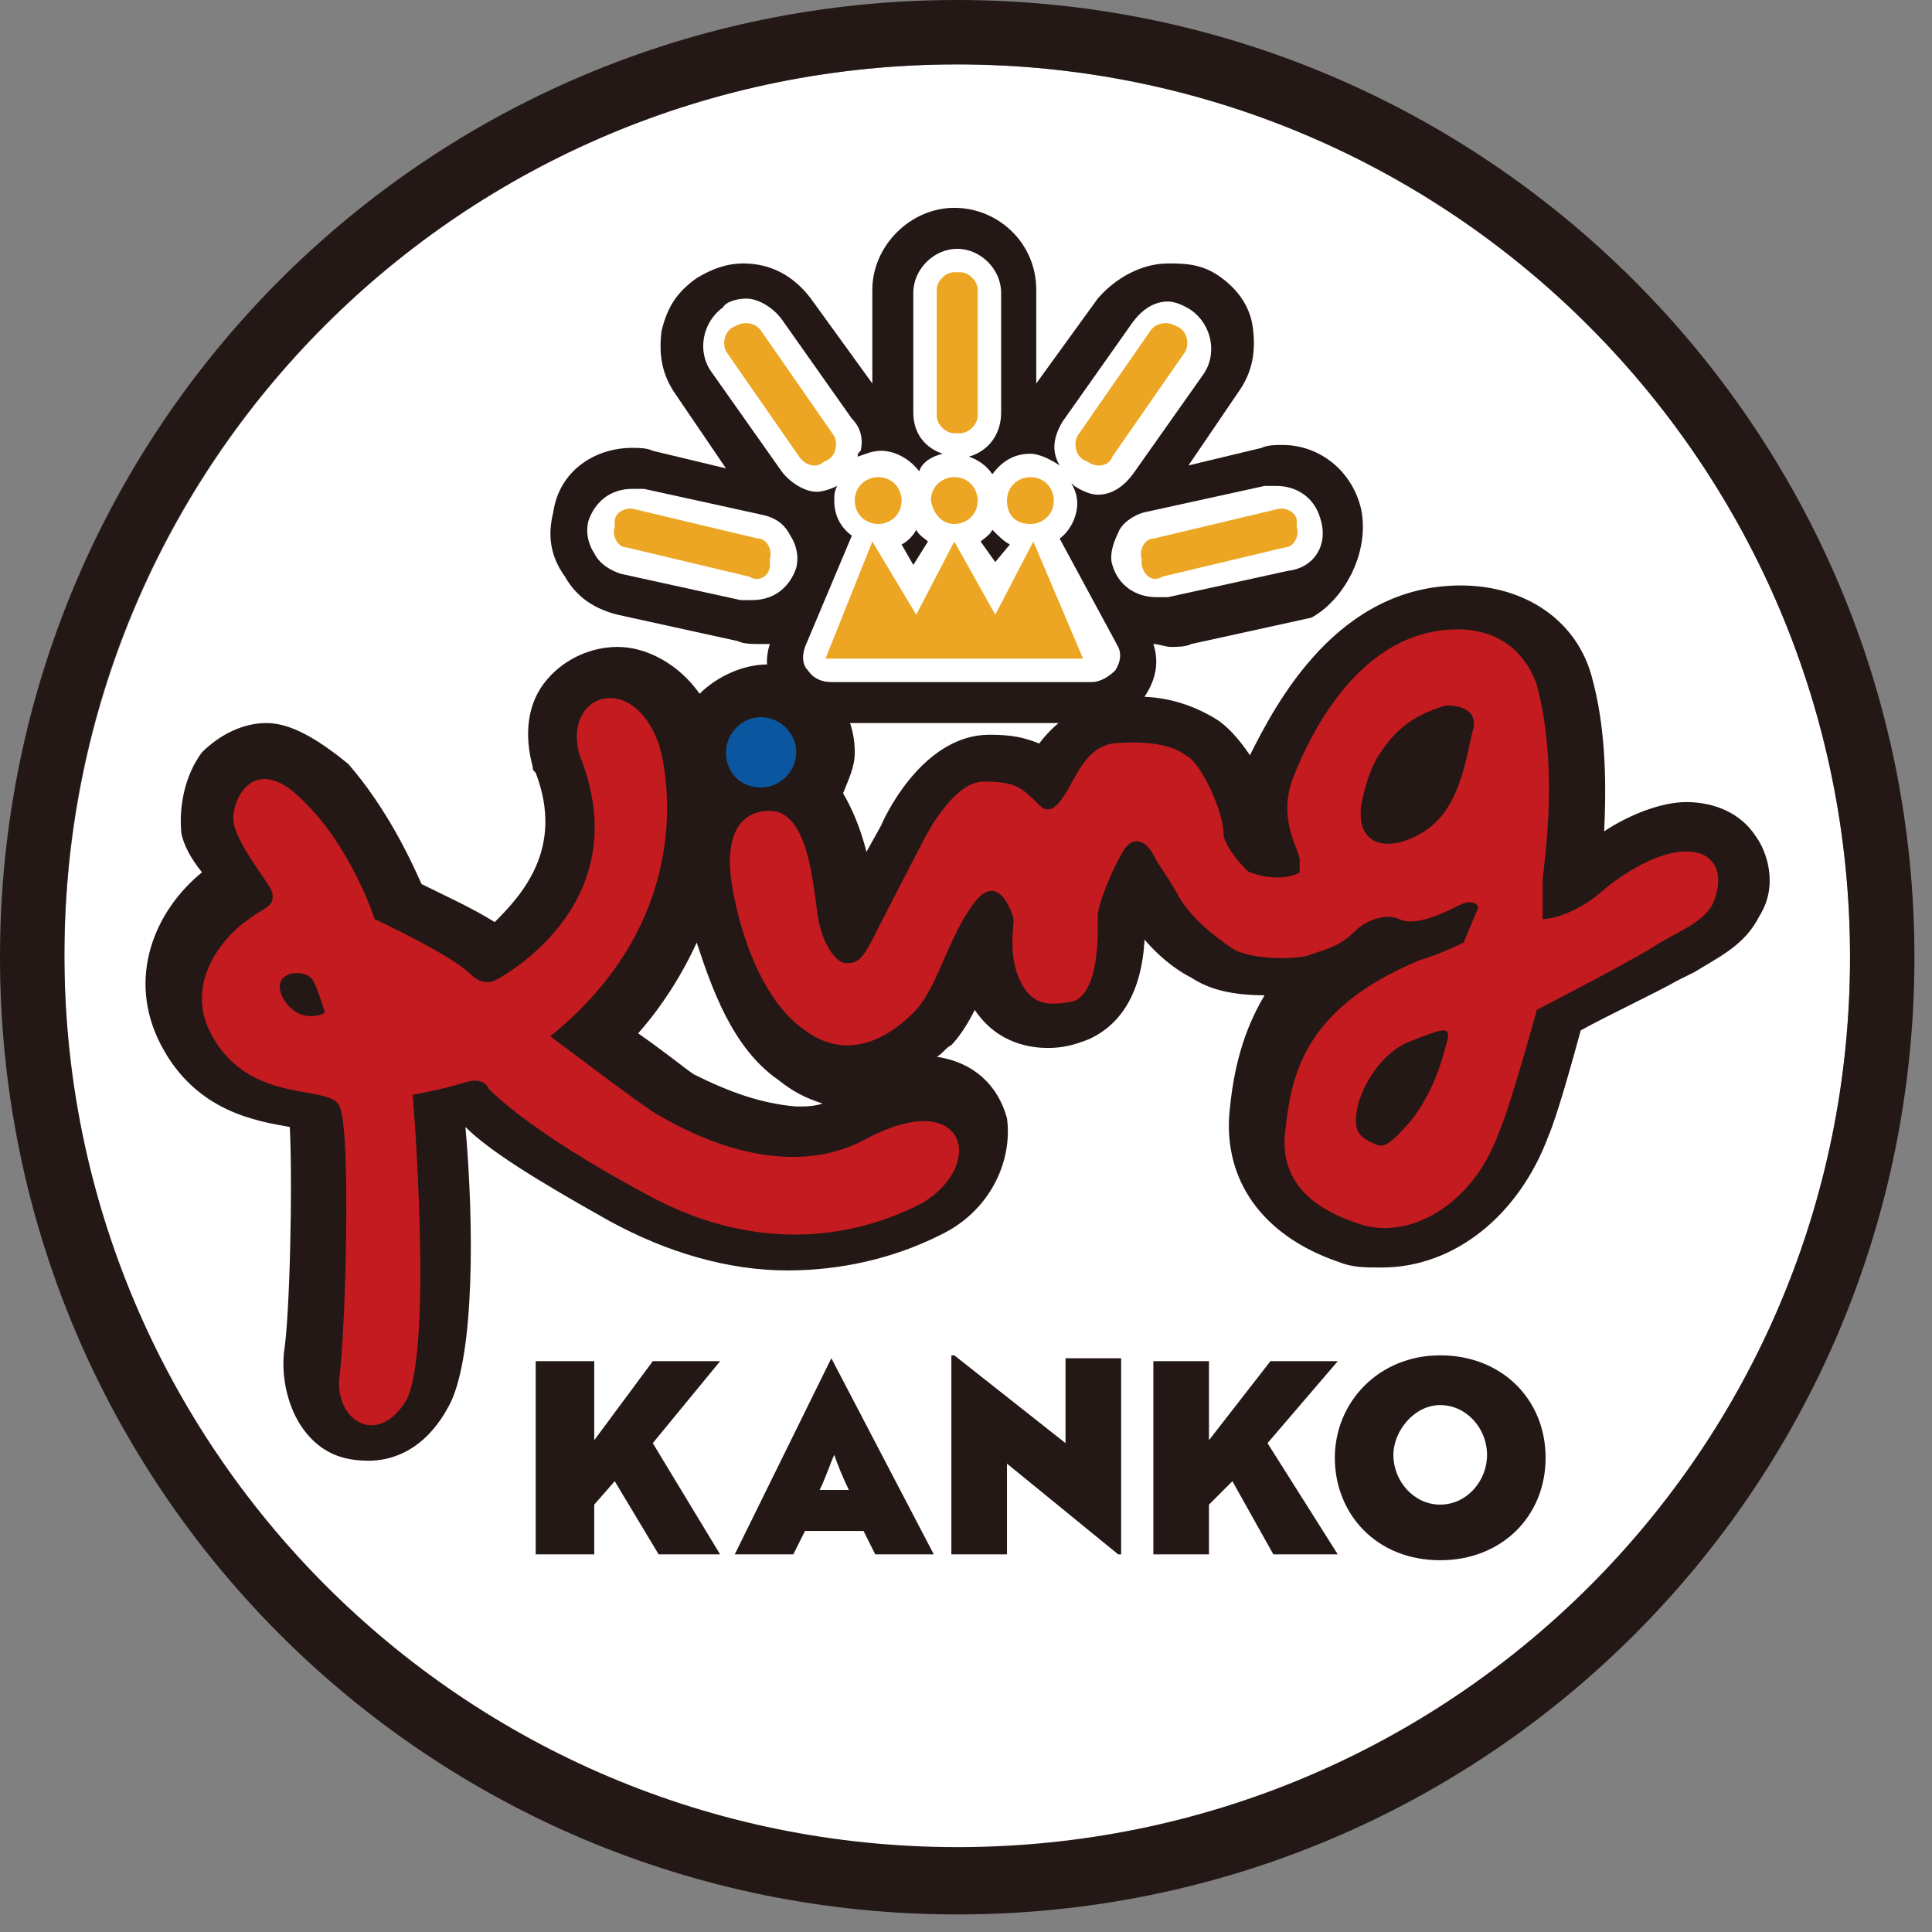 <?xml version="1.0" encoding="UTF-8"?> <svg xmlns="http://www.w3.org/2000/svg" width="66" height="66" viewBox="0 0 66 66" fill="none"><rect x="0" y="0" width="66" height="66" fill="#808080" stroke="none"/><g clip-path="url(#clip0_283_95)"><path d="M32.7 63.2C49.6 63.2 63.2 49.5 63.2 32.7C63.2 15.8 49.5 2.2 32.7 2.2C15.8 2.2 2.2 15.8 2.2 32.7C2.2 49.6 15.8 63.2 32.7 63.2Z" fill="white"></path><path d="M60 28.6C59.5 27.8 58.6 27.4 57.6 27.4C56.8 27.4 55.7 27.8 54.8 28.4C54.9 26.4 54.8 24.7 54.4 23.2C53.9 21.2 52.1 20 49.9 20C45.7 20 43.6 24 42.7 25.8C42.3 25.2 41.9 24.8 41.6 24.6C40.8 24.1 39.9 23.8 38.9 23.8C38.5 23.8 38.1 23.8 37.8 23.9C36.9 24.1 36.1 24.6 35.5 25.4C35 25.2 34.6 25.1 33.8 25.1C31.7 25.1 30.4 27.5 30.1 28.2L29.6 29.1C29.4 28.3 29.1 27.6 28.8 27.1C29 26.6 29.2 26.2 29.2 25.7C29.2 24 27.9 22.7 26.2 22.7C25.4 22.7 24.5 23.1 23.9 23.7C23.2 22.7 22.1 22.1 21.1 22.1C20.2 22.1 19.3 22.5 18.7 23.2C18 24 17.9 25.1 18.2 26.2C18.2 26.3 18.2 26.3 18.3 26.4C19.3 29 17.8 30.6 16.9 31.5C16.1 31 15.2 30.6 14.4 30.2C14 29.3 13.2 27.6 11.9 26.1C10.8 25.2 9.9 24.7 9.1 24.7C8.3 24.7 7.5 25.1 6.9 25.7C6.3 26.5 6.1 27.6 6.2 28.5C6.3 28.9 6.5 29.3 6.9 29.8C5.3 31.1 4.3 33.4 5.5 35.7C6.7 38 8.8 38.3 9.9 38.5C10 40.5 9.9 45 9.7 46.2C9.6 47.2 9.9 48.3 10.5 49C11.1 49.7 11.8 49.9 12.6 49.9C13.2 49.9 14.5 49.7 15.4 47.9C16.2 46.2 16.2 41.9 15.9 38.5C16.7 39.3 18.3 40.3 20.8 41.7C22.8 42.8 24.9 43.4 26.9 43.4C28.7 43.4 30.5 43 32.1 42.2C33.8 41.4 34.6 39.7 34.4 38.2C34.1 37.1 33.3 36.3 32 36.1C32.2 36 32.3 35.8 32.5 35.7C32.8 35.4 33.1 34.9 33.3 34.5C34.1 35.7 35.3 35.8 35.8 35.8C36.3 35.8 36.7 35.7 37.2 35.5C38.3 35 39 33.9 39.1 32.1C39.7 32.8 40.3 33.2 40.7 33.4C41.3 33.8 42.1 34 43.2 34C42.3 35.5 42.1 37 42 38C41.8 40.3 43.1 42.2 45.7 43.1C46.2 43.3 46.6 43.3 47.2 43.3C49.7 43.3 51.9 41.5 52.9 38.8C53.2 38.1 53.7 36.3 54 35.2C54.9 34.7 56.6 33.9 57.3 33.5C57.5 33.4 57.7 33.3 57.9 33.2C58.7 32.7 59.6 32.3 60.1 31.3C60.8 30.2 60.3 29 60 28.6ZM23.7 36.7C23.4 36.5 22.8 36 21.8 35.3C22.6 34.4 23.3 33.3 23.8 32.2C24.3 33.7 25 35.8 26.6 36.9C27.1 37.3 27.5 37.5 28.1 37.7C27.8 37.8 27.5 37.8 27.2 37.8C26 37.7 24.9 37.3 23.7 36.7Z" fill="#231815"></path><path d="M46.5 17.4C46.2 16.1 45.1 15.2 43.8 15.2C43.6 15.2 43.3 15.2 43.1 15.3L40.6 15.9L42.3 13.4C42.8 12.7 42.9 12 42.8 11.2C42.7 10.4 42.2 9.8 41.6 9.4C41 9 40.4 9 39.9 9C39 9 38.1 9.5 37.5 10.2L35.4 13.1V9.9C35.4 8.3 34.1 7.1 32.6 7.1C31.1 7.1 29.8 8.4 29.8 9.9V13.1L27.7 10.2C27.1 9.4 26.3 9 25.4 9C24.8 9 24.3 9.2 23.8 9.5C23.1 10 22.8 10.5 22.6 11.3C22.5 12.1 22.6 12.8 23.1 13.5L24.8 16L22.3 15.4C22.1 15.3 21.8 15.3 21.6 15.3C20.3 15.3 19.1 16.1 18.9 17.5C18.7 18.3 18.8 19 19.3 19.7C19.7 20.4 20.3 20.8 21.1 21L25.2 21.9C25.4 22 25.7 22 25.9 22C26 22 26.1 22 26.3 22C26.1 22.6 26.2 23.2 26.6 23.8C27 24.5 27.7 24.7 28.4 24.7H37.3C38.1 24.7 38.7 24.3 39.1 23.8C39.5 23.2 39.6 22.6 39.4 22C39.6 22 39.8 22.1 40 22.1C40.2 22.1 40.5 22.1 40.7 22L44.8 21.1C45.9 20.5 46.8 18.9 46.5 17.4Z" fill="#231815"></path><path d="M32.7 0C14.6 0 0 14.6 0 32.7C0 50.8 14.6 65.4 32.7 65.4C50.8 65.4 65.4 50.8 65.4 32.7C65.4 14.6 50.7 0 32.7 0ZM32.7 63.1C15.8 63.1 2.2 49.4 2.2 32.6C2.2 15.8 15.8 2.2 32.7 2.2C49.6 2.2 63.2 15.9 63.2 32.7C63.2 49.5 49.6 63.1 32.7 63.1Z" fill="#231815"></path><path d="M26 26.9C26.7 26.9 27.2 26.3 27.2 25.7C27.2 25 26.6 24.5 26 24.5C25.3 24.5 24.8 25.1 24.8 25.7C24.8 26.4 25.3 26.9 26 26.9Z" fill="#0B579F"></path><path d="M54.9 30.3C53.7 31.4 52.7 31.4 52.7 31.4C52.7 31.4 52.7 30.5 52.7 30.1C52.7 29.7 53.3 26.4 52.5 23.4C52.2 22.5 51.4 21.5 49.8 21.5C46.5 21.5 44.8 25 44.2 26.5C43.6 28 44.4 29 44.4 29.4C44.4 29.8 44.4 29.8 44.4 29.8C44.4 29.8 43.8 30.2 42.7 29.8C42.6 29.8 41.8 28.9 41.8 28.5C41.8 27.7 41 26 40.5 25.8C40 25.4 39 25.3 38 25.4C36.9 25.6 36.7 26.9 36.1 27.5C35.9 27.7 35.7 27.7 35.5 27.5C34.9 26.9 34.7 26.7 33.6 26.7C32.5 26.7 31.5 28.8 31.5 28.8C31.5 28.8 30.2 31.3 29.8 32.1C29.4 32.9 29.2 32.9 28.9 32.9C28.5 32.9 28.1 32.1 28 31.6C27.8 31 27.8 27.7 26.3 27.7C25 27.7 24.8 29 25 30.2C25.2 31.5 25.9 34.1 27.5 35.2C29 36.3 30.4 35.4 31.2 34.6C32 33.8 32.3 32.3 33.1 31.1C33.9 29.8 34.4 30.7 34.6 31.3C34.7 31.5 34.4 32.4 34.8 33.4C35.2 34.3 35.7 34.4 36.7 34.2C37.6 33.8 37.5 31.7 37.5 31.3C37.5 30.9 38 29.7 38.3 29.2C38.7 28.4 39.2 28.8 39.4 29.2C39.6 29.6 39.8 29.8 40.2 30.5C40.6 31.3 41.5 32 42.1 32.4C42.7 32.8 44.4 32.8 44.8 32.6C45.4 32.4 45.8 32.3 46.3 31.8C46.7 31.4 47.4 31.2 47.8 31.4C48.2 31.6 48.9 31.4 49.7 31C50.4 30.6 50.5 31 50.5 31L50 32.2C50 32.2 49.2 32.6 48.5 32.8C44.4 34.5 44.1 36.9 43.9 38.7C43.7 40.6 45.2 41.4 46.4 41.8C48.1 42.4 50.3 41.2 51.2 38.7C51.6 37.8 52.5 34.5 52.5 34.5C52.5 34.5 55.4 33 56.4 32.4C57.3 31.8 58.1 31.6 58.5 30.9C59.3 29.1 57.6 28.2 54.9 30.3ZM49.4 35.7C49.2 36.5 48.8 37.6 48.1 38.4C47.3 39.3 47.2 39.2 46.8 39C46.4 38.8 46.2 38.6 46.4 37.7C46.4 37.7 46.8 36.2 48.1 35.6C49.4 35.1 49.6 35 49.4 35.7ZM50.3 25C50.1 25.8 49.9 27.5 48.8 28.3C47.7 29.1 46.3 29.1 46.5 27.5C46.5 27.5 46.7 26.4 47.1 25.8C47.5 25.2 48 24.5 49.4 24.1C50.1 24.1 50.5 24.4 50.3 25Z" fill="#C31B1F"></path><path d="M29.6 38.9C26.5 40.6 22.9 38.3 22.5 38.1C22.1 37.9 18.8 35.4 18.8 35.4C24 31.2 22.7 26 22.5 25.4C21.6 22.9 19.2 23.7 19.8 25.8C21.9 31 16.9 33.5 16.9 33.5C16.9 33.5 16.5 33.7 16.1 33.3C15.4 32.6 12.8 31.4 12.8 31.4C12.8 31.4 12 28.9 10.3 27.3C8.6 25.6 7.8 27.5 8 28.2C8.2 29 9.3 30.3 9.3 30.5C9.4 31 9 31 8.5 31.4C7.6 32 6.3 33.6 7.2 35.3C8.5 37.8 11.3 37 11.6 37.8C12 38.6 11.8 45.5 11.6 47C11.4 48.5 12.9 49.5 13.9 47.8C14.8 45.9 14.1 37.4 14.1 37.4C14.1 37.4 15.2 37.2 15.8 37C16.4 36.8 16.6 37 16.7 37.2C16.9 37.4 18.2 38.7 21.9 40.7C25.6 42.8 29 42.4 31.5 41.1C33.7 39.8 33 37.1 29.6 38.9ZM9.8 34.3C9 33.2 10.4 33 10.7 33.5C10.9 33.9 11.1 34.6 11.1 34.6C11.1 34.6 10.4 35 9.8 34.3Z" fill="#C31B1F"></path><path d="M24.6 46.5H22.3L20.3 49.2V46.5H18.3V53.1H20.3V51.4L21 50.6L22.5 53.1H24.6L22.3 49.3L24.6 46.5Z" fill="#231815"></path><path d="M28.4 46.4L25.1 53.1H27.1L27.5 52.3H29.5L29.9 53.1H31.9L28.4 46.4ZM28 50.9C28.2 50.5 28.4 49.9 28.5 49.7C28.6 50 28.8 50.5 29 50.9H28Z" fill="#231815"></path><path d="M36.4 49.3L32.6 46.3H32.5V53.1H34.4V50L38.2 53.1H38.3V46.4H36.4V49.3Z" fill="#231815"></path><path d="M45.7 46.5H43.4L41.3 49.2V46.5H39.4V53.1H41.3V51.4L42.1 50.6L43.5 53.1H45.7L43.3 49.3L45.7 46.5Z" fill="#231815"></path><path d="M49.2 46.3C47.1 46.3 45.6 47.9 45.6 49.8C45.6 51.7 47 53.3 49.2 53.3C51.3 53.3 52.8 51.8 52.8 49.8C52.8 47.8 51.3 46.3 49.2 46.3ZM49.2 51.4C48.3 51.4 47.6 50.6 47.6 49.7C47.6 48.9 48.3 48 49.2 48C50.1 48 50.8 48.8 50.8 49.7C50.8 50.6 50.1 51.4 49.2 51.4Z" fill="#231815"></path><path d="M36.2 18.4C36.6 18.1 36.8 17.6 36.8 17.2C36.8 16.9 36.7 16.7 36.6 16.5L36.7 16.6C37 16.8 37.3 16.9 37.5 16.9C38 16.9 38.4 16.6 38.7 16.2L41.1 12.8C41.6 12.1 41.4 11.1 40.7 10.6C40.4 10.4 40.1 10.3 39.9 10.3C39.4 10.3 39 10.6 38.7 11L36.3 14.4C36 14.9 35.9 15.4 36.2 15.9C35.9 15.7 35.5 15.5 35.2 15.5C34.6 15.5 34.2 15.8 33.9 16.2C33.7 15.9 33.4 15.7 33.1 15.6C33.8 15.4 34.2 14.8 34.2 14.1V10C34.2 9.2 33.5 8.5 32.7 8.5C31.9 8.5 31.2 9.2 31.2 10V14.1C31.2 14.8 31.6 15.3 32.2 15.5C31.8 15.6 31.5 15.8 31.4 16.1C31.1 15.7 30.6 15.4 30.1 15.4C29.8 15.4 29.6 15.5 29.3 15.6C29.3 15.5 29.3 15.5 29.4 15.4C29.5 15 29.4 14.6 29.1 14.3L26.7 10.9C26.4 10.5 25.9 10.2 25.5 10.2C25.2 10.2 24.8 10.3 24.7 10.5C24 11 23.8 12 24.3 12.7L26.7 16.1C27 16.5 27.5 16.8 27.9 16.8C28.1 16.8 28.4 16.7 28.6 16.6C28.5 16.8 28.5 16.9 28.5 17.1C28.5 17.6 28.7 18 29.1 18.3L27.5 22.1C27.4 22.4 27.4 22.7 27.6 22.9C27.8 23.2 28.1 23.3 28.4 23.3H37.3C37.6 23.3 37.9 23.1 38.1 22.9C38.3 22.6 38.3 22.3 38.2 22.1L36.2 18.4ZM30.8 18.6C31 18.5 31.2 18.3 31.3 18.1C31.4 18.3 31.6 18.4 31.7 18.5L31.2 19.3L30.8 18.6ZM33.5 18.5C33.6 18.4 33.8 18.3 33.9 18.1C34.1 18.3 34.3 18.5 34.5 18.6L34 19.2L33.5 18.5Z" fill="white"></path><path d="M45.1 17.7C44.9 17 44.3 16.6 43.6 16.6C43.5 16.6 43.3 16.6 43.2 16.6L39.1 17.5C38.7 17.6 38.3 17.9 38.2 18.2C38 18.6 37.9 19 38 19.3C38.2 20 38.8 20.4 39.5 20.4C39.6 20.4 39.8 20.4 39.9 20.4L44 19.5C44.9 19.4 45.4 18.6 45.1 17.7Z" fill="white"></path><path d="M26.1 17.6L22 16.7C21.9 16.7 21.7 16.7 21.6 16.7C20.8 16.7 20.3 17.2 20.1 17.8C20 18.2 20.1 18.6 20.3 18.9C20.5 19.3 20.9 19.5 21.2 19.6L25.3 20.5C25.4 20.5 25.6 20.5 25.7 20.5C26.5 20.5 27 20 27.2 19.4C27.3 19 27.2 18.6 27 18.3C26.8 17.9 26.5 17.7 26.1 17.6Z" fill="white"></path><path d="M34 21L32.6 18.5L31.3 21L29.8 18.5L28.2 22.5H37L35.3 18.5L34 21Z" fill="#ECA624"></path><path d="M30 17.9C30.4 17.9 30.8 17.6 30.8 17.1C30.8 16.7 30.5 16.3 30 16.3C29.6 16.3 29.2 16.6 29.2 17.1C29.2 17.6 29.6 17.9 30 17.9Z" fill="#ECA624"></path><path d="M32.6 17.9C33 17.9 33.4 17.6 33.4 17.1C33.4 16.7 33.1 16.3 32.6 16.3C32.2 16.3 31.8 16.6 31.8 17.1C31.9 17.6 32.2 17.9 32.6 17.9Z" fill="#ECA624"></path><path d="M35.2 17.9C35.6 17.9 36 17.6 36 17.1C36 16.7 35.7 16.3 35.2 16.3C34.8 16.3 34.4 16.6 34.4 17.1C34.4 17.6 34.7 17.9 35.2 17.9Z" fill="#ECA624"></path><path d="M32.8 14.8H32.6C32.3 14.8 32 14.5 32 14.2V9.9C32 9.6 32.3 9.3 32.6 9.3H32.8C33.1 9.3 33.4 9.6 33.4 9.9V14.2C33.4 14.5 33.1 14.8 32.8 14.8Z" fill="#ECA624"></path><path d="M37.2 15.8L37 15.7C36.7 15.5 36.7 15.1 36.8 14.9L39.3 11.3C39.5 11 39.9 11 40.1 11.1L40.3 11.2C40.6 11.4 40.6 11.8 40.5 12L38 15.6C37.9 15.9 37.5 16 37.2 15.8Z" fill="#ECA624"></path><path d="M39 19.3V19.1C38.9 18.8 39.1 18.4 39.4 18.4L43.6 17.4C43.9 17.3 44.3 17.5 44.3 17.8V18C44.4 18.3 44.2 18.7 43.9 18.7L39.7 19.7C39.4 19.9 39.1 19.7 39 19.3Z" fill="#ECA624"></path><path d="M28.1 15.8L28.3 15.7C28.6 15.5 28.6 15.1 28.5 14.9L26 11.3C25.8 11 25.4 11 25.2 11.1L25 11.2C24.7 11.4 24.7 11.8 24.8 12L27.3 15.6C27.5 15.9 27.9 16 28.1 15.8Z" fill="#ECA624"></path><path d="M26.3 19.3V19.1C26.4 18.8 26.2 18.4 25.9 18.4L21.7 17.4C21.4 17.3 21 17.5 21 17.8V18C20.9 18.3 21.1 18.7 21.4 18.7L25.6 19.7C25.9 19.9 26.3 19.7 26.3 19.3Z" fill="#ECA624"></path></g><defs><clipPath id="clip0_283_95"><rect width="65.4" height="65.4" fill="white"></rect></clipPath></defs></svg> 